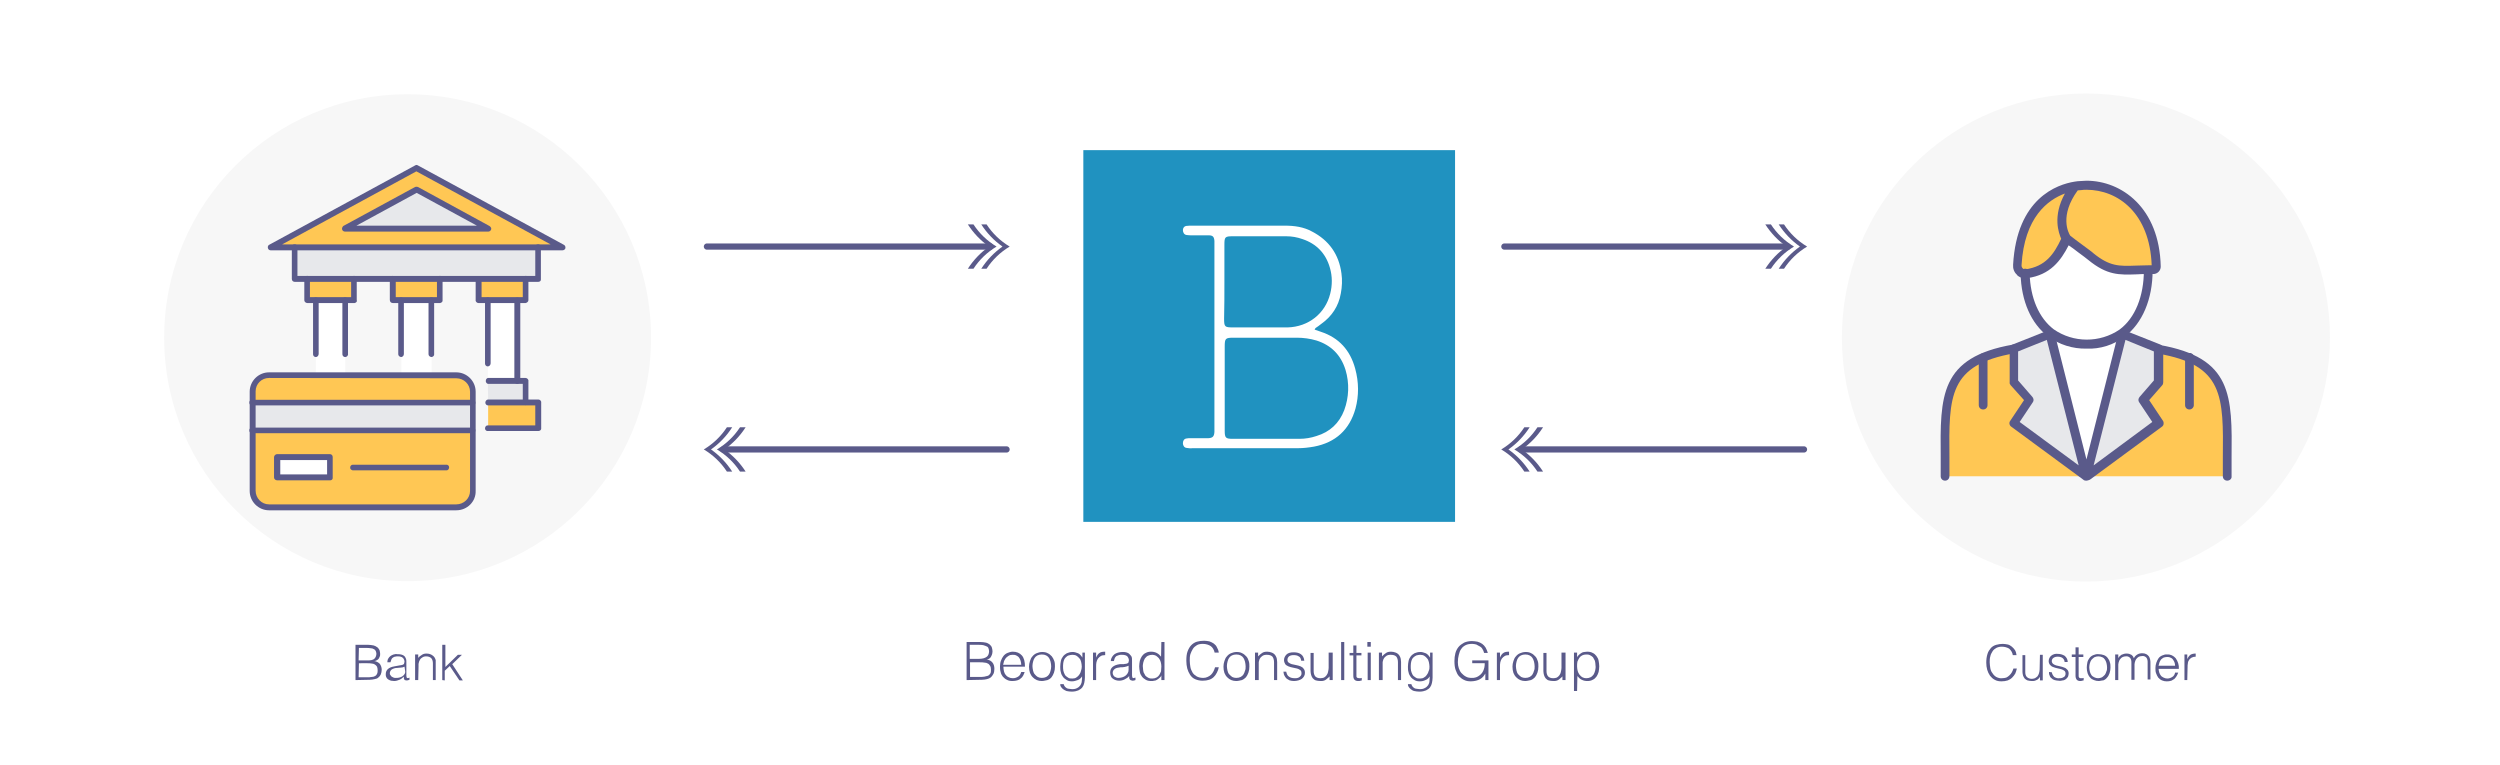 <?xml version="1.0" encoding="utf-8"?>
<!-- Generator: Adobe Illustrator 23.0.4, SVG Export Plug-In . SVG Version: 6.00 Build 0)  -->
<svg version="1.1" id="レイヤー_1" xmlns="http://www.w3.org/2000/svg" xmlns:xlink="http://www.w3.org/1999/xlink" x="0px"
	 y="0px" viewBox="0 0 801 245" style="enable-background:new 0 0 801 245;" xml:space="preserve">
<style type="text/css">
	.st0{fill:#FFFFFF;}
	.st1{fill:#F7F7F7;}
	.st2{fill:#FFC754;}
	.st3{fill:#E7E8EB;}
	.st4{fill:#5A5A8A;}
	.st5{fill:#2092C0;}
	.st6{fill:none;stroke:#5A5A8A;stroke-width:2;stroke-linecap:round;stroke-miterlimit:10;}
</style>
<title>アセット 23</title>
<g>
	<g id="レイヤー_6">
		<rect y="0" class="st0" width="801" height="245"/>
		<circle class="st1" cx="130.6" cy="108.2" r="78"/>
		<rect x="88.8" y="146.5" class="st0" width="16.9" height="6.5"/>
		<polygon class="st0" points="165.7,96.1 165.7,122.1 156.4,122.1 156.3,122.1 156.3,116.4 156.3,96.1 		"/>
		<polygon class="st0" points="138.3,119.6 138.3,120.2 128.6,120.2 128.6,119.5 128.6,113.4 128.6,96.1 138.3,96.1 138.3,113.4 		
			"/>
		<polygon class="st0" points="101.2,113.4 101.2,96.1 110.6,96.1 110.6,113.4 110.6,120.2 101.2,120.2 101.2,119.6 		"/>
		<path class="st2" d="M110.6,120.2h35.6c2.9,0,5.3,2.4,5.3,5.3l0,0v3.5H80.9v-3.5c0-2.9,2.4-5.3,5.3-5.3l0,0H110.6L110.6,120.2z"/>
		<path class="st2" d="M180.2,79.3H86.7l46.7-25.4L180.2,79.3z M110.5,73.3h46l-23-12.5L110.5,73.3z"/>
		<polygon class="st3" points="172.5,79.3 172.5,89.3 168.4,89.3 153.3,89.3 141,89.3 125.9,89.3 113.6,89.3 98.5,89.3 94.4,89.3 
			94.4,79.3 		"/>
		<polygon class="st2" points="172.5,128.8 172.5,137.2 156.4,137.2 156.4,128.8 156.4,128.8 168.4,128.8 		"/>
		<polygon class="st3" points="168.4,122.1 168.4,128.8 156.4,128.8 156.4,128.8 156.3,122.1 156.4,122.1 165.7,122.1 		"/>
		<polygon class="st2" points="165.7,96.1 156.3,96.1 153.3,96.1 153.3,89.3 168.4,89.3 168.4,96.1 		"/>
		<polygon class="st3" points="156.5,73.2 110.5,73.2 133.5,60.7 		"/>
		<path class="st2" d="M151.5,137.8v19.4c0,2.9-2.4,5.3-5.3,5.3l0,0h-60c-2.9,0-5.3-2.4-5.3-5.3l0,0v-19.4H151.5z M105.8,153v-6.5
			h-17v6.5H105.8z"/>
		<rect x="80.9" y="129" class="st3" width="70.6" height="8.8"/>
		<polygon class="st2" points="138.3,96.1 128.6,96.1 125.9,96.1 125.9,89.3 141,89.3 141,96.1 		"/>
		<polygon class="st2" points="110.6,96.1 101.2,96.1 98.5,96.1 98.5,89.3 113.6,89.3 113.6,96.1 		"/>
		<path class="st4" d="M180.2,80.2H86.7c-0.5,0-0.9-0.4-0.9-1c0-0.3,0.2-0.7,0.5-0.8L133,53c0.3-0.2,0.6-0.2,0.9,0l46.7,25.4
			c0.5,0.2,0.7,0.8,0.5,1.3C180.9,80,180.6,80.2,180.2,80.2z M90.4,78.3h86l-43-23.4L90.4,78.3z"/>
		<path class="st4" d="M156.5,74.2h-46c-0.4,0-0.8-0.3-0.9-0.7c-0.1-0.4,0.1-0.8,0.4-1.1l23-12.5c0.3-0.1,0.6-0.1,0.9,0l22.9,12.5
			c0.3,0.2,0.6,0.5,0.6,0.9C157.4,73.7,157,74.2,156.5,74.2z M114.2,72.3h38.6l-19.3-10.5L114.2,72.3z"/>
		<path class="st4" d="M172.5,90.3H94.4c-0.5,0-0.9-0.4-0.9-0.9l0,0V79.3c-0.1-0.5,0.3-1,0.8-1c0.5-0.1,1,0.3,1,0.8
			c0,0.1,0,0.1,0,0.2v9.1h76.2v-9.1c-0.1-0.5,0.3-1,0.8-1c0.5-0.1,1,0.3,1,0.8c0,0.1,0,0.1,0,0.2v10.1
			C173.4,89.9,173,90.3,172.5,90.3L172.5,90.3z"/>
		<path class="st4" d="M146.2,163.5h-60c-3.4,0-6.2-2.8-6.2-6.2v-31.8c0-3.4,2.8-6.2,6.2-6.2h60c3.4,0,6.2,2.8,6.2,6.2v31.8
			C152.5,160.7,149.7,163.5,146.2,163.5z M86.2,121.1c-2.4,0-4.3,1.9-4.3,4.3v31.8c0,2.4,1.9,4.4,4.3,4.4l0,0h60
			c2.4,0,4.4-1.9,4.4-4.3l0,0v-31.8c0-2.4-2-4.3-4.4-4.3L86.2,121.1L86.2,121.1z"/>
		<path class="st4" d="M151.5,129.9H80.9c-0.5,0.1-1-0.3-1-0.8c-0.1-0.5,0.3-1,0.8-1c0.1,0,0.1,0,0.2,0h70.6c0.5,0.1,0.9,0.5,0.8,1
			C152.3,129.5,152,129.9,151.5,129.9L151.5,129.9z"/>
		<path class="st4" d="M151.5,138.8H80.9c-0.5,0.1-1-0.3-1-0.8c-0.1-0.5,0.3-1,0.8-1c0.1,0,0.1,0,0.2,0h70.6c0.5,0.1,0.9,0.5,0.8,1
			C152.3,138.4,152,138.7,151.5,138.8L151.5,138.8z"/>
		<path class="st4" d="M105.8,153.9h-17c-0.5,0-1-0.4-1-0.9v-6.5c0-0.5,0.4-0.9,0.9-1c0,0,0,0,0.1,0h16.9c0.5,0,0.9,0.4,0.9,0.9l0,0
			v6.5C106.7,153.5,106.3,153.9,105.8,153.9z M89.8,152h15v-4.6h-15V152z"/>
		<path class="st4" d="M142.8,150.7H113c-0.5-0.1-0.9-0.5-0.8-1c0-0.4,0.4-0.8,0.8-0.8h29.9c0.5-0.1,1,0.3,1,0.8s-0.3,1-0.8,1
			C143,150.7,142.9,150.7,142.8,150.7L142.8,150.7z"/>
		<path class="st4" d="M165.7,123c-0.5,0-1-0.5-0.9-1V96c0.2-0.5,0.7-0.8,1.3-0.6c0.3,0.1,0.5,0.3,0.6,0.6v26
			C166.7,122.5,166.3,123,165.7,123z"/>
		<path class="st4" d="M156.3,117.4c-0.5,0-0.9-0.4-0.9-0.9c0,0,0,0,0-0.1V96.1c0.1-0.5,0.5-0.9,1-0.8c0.4,0,0.8,0.4,0.8,0.8v20.3
			C157.2,116.9,156.8,117.4,156.3,117.4L156.3,117.4z"/>
		<path class="st4" d="M168.4,97.1h-15.1c-0.5,0-1-0.5-0.9-1v-6.7c0.2-0.5,0.7-0.8,1.3-0.6c0.3,0.1,0.5,0.3,0.6,0.6v5.8h13.2v-5.8
			c-0.1-0.5,0.3-1,0.8-1c0.5-0.1,1,0.3,1,0.8c0,0.1,0,0.1,0,0.2v6.8C169.3,96.6,168.9,97,168.4,97.1z"/>
		<path class="st4" d="M168.4,129.8c-0.5,0-0.9-0.4-0.9-0.9V123h-11.2c-0.5-0.2-0.8-0.7-0.6-1.3c0.1-0.3,0.3-0.5,0.6-0.6h12.1
			c0.5,0,1,0.5,0.9,1v6.8C169.3,129.4,168.9,129.8,168.4,129.8z"/>
		<path class="st4" d="M172.5,138.1h-16.1c-0.5,0.1-1-0.3-1-0.8s0.3-1,0.8-1c0.1,0,0.1,0,0.2,0h15.1v-6.4h-15.1
			c-0.5,0-0.9-0.4-0.9-0.9s0.4-1,0.9-1h16.1c0.5,0,1,0.5,0.9,1v8.4C173.4,137.7,173,138.1,172.5,138.1z"/>
		<path class="st4" d="M101.2,114.4c-0.5,0-0.9-0.4-0.9-0.9V96.1c0.1-0.5,0.5-0.9,1-0.8c0.4,0,0.8,0.4,0.8,0.8v17.3
			C102.1,113.9,101.7,114.4,101.2,114.4z"/>
		<path class="st4" d="M110.6,114.4c-0.5,0-0.9-0.4-0.9-0.9V96.1c0.1-0.5,0.5-0.9,1-0.8c0.4,0,0.8,0.4,0.8,0.8v17.3
			C111.6,113.9,111.1,114.4,110.6,114.4z"/>
		<path class="st4" d="M113.6,97.1H98.5c-0.5,0-1-0.4-1-0.9v-0.1v-6.7c-0.1-0.5,0.3-1,0.8-1c0.5-0.1,1,0.3,1,0.8c0,0.1,0,0.1,0,0.2
			v5.8h13.2v-5.8c-0.1-0.5,0.3-1,0.8-1c0.5-0.1,1,0.3,1,0.8c0,0.1,0,0.1,0,0.2v6.8C114.5,96.6,114.1,97,113.6,97.1z"/>
		<path class="st4" d="M138.3,114.4c-0.5,0-1-0.4-1-0.9V96.1c0.1-0.5,0.5-0.9,1-0.8c0.4,0,0.8,0.4,0.8,0.8v17.3
			C139.2,113.9,138.8,114.3,138.3,114.4z"/>
		<path class="st4" d="M128.6,114.4c-0.5,0-1-0.4-1-0.9V96.1c0.1-0.5,0.5-0.9,1-0.8c0.4,0,0.8,0.4,0.8,0.8v17.3
			C129.4,113.9,129.1,114.3,128.6,114.4z"/>
		<path class="st4" d="M141,97.1h-15.1c-0.6,0-1-0.4-1-1v-6.7c0-0.5,0.4-1,0.9-1s1,0.4,1,1v5.8H140v-5.8c-0.1-0.5,0.3-1,0.8-1
			c0.5-0.1,1,0.3,1,0.8c0,0.1,0,0.1,0,0.2v6.8C141.9,96.6,141.5,97,141,97.1z"/>
		<path class="st4" d="M113.9,217.9v-11.3h4.1c0.6,0,1.1,0.1,1.7,0.2c0.4,0.1,0.8,0.3,1.2,0.6c0.3,0.2,0.5,0.6,0.7,0.9
			c0.1,0.4,0.2,0.8,0.2,1.2c0,0.3,0,0.7-0.2,1c-0.1,0.3-0.2,0.5-0.4,0.7c-0.2,0.2-0.4,0.3-0.6,0.4c-0.2,0.1-0.4,0.2-0.7,0.2l0,0
			c0.7,0.1,1.3,0.4,1.8,0.9c0.4,0.6,0.6,1.2,0.6,1.9c0,0.5-0.1,1-0.3,1.5c-0.2,0.4-0.4,0.7-0.8,1c-0.3,0.3-0.7,0.4-1.2,0.5
			s-1,0.2-1.5,0.2L113.9,217.9z M114.9,211.6h2.7c0.5,0,0.9,0,1.4-0.1c0.3-0.1,0.7-0.2,0.9-0.4c0.2-0.2,0.4-0.4,0.5-0.7
			s0.2-0.6,0.2-0.9c0-0.3-0.1-0.6-0.2-0.9c-0.1-0.2-0.3-0.5-0.6-0.6c-0.3-0.2-0.6-0.3-1-0.3c-0.5-0.1-1-0.1-1.5-0.1H115L114.9,211.6
			z M114.9,217h2.7c0.5,0,1,0,1.5-0.1c0.4,0,0.7-0.1,1.1-0.3c0.3-0.2,0.5-0.4,0.6-0.7c0.2-0.4,0.2-0.8,0.2-1.2s-0.1-0.8-0.2-1.1
			c-0.2-0.3-0.4-0.5-0.7-0.7c-0.3-0.2-0.7-0.3-1-0.3c-0.5-0.1-0.9-0.1-1.4-0.1H115L114.9,217z"/>
		<path class="st4" d="M128,213.2l0.6-0.1c0.2,0,0.4-0.1,0.6-0.2c0.2-0.1,0.3-0.2,0.3-0.4s0.1-0.3,0.1-0.5c0-0.4-0.2-0.9-0.5-1.2
			c-0.4-0.4-1-0.5-1.6-0.5c-0.3,0-0.6,0-0.9,0.1c-0.3,0-0.5,0.2-0.7,0.3s-0.4,0.3-0.5,0.6s-0.2,0.6-0.3,0.9h-1
			c0-0.4,0.1-0.9,0.3-1.2c0.2-0.3,0.4-0.6,0.7-0.8c0.3-0.2,0.6-0.4,1-0.5s0.8-0.2,1.2-0.1c0.4,0,0.8,0,1.2,0.1
			c0.3,0.1,0.7,0.2,0.9,0.4c0.3,0.2,0.5,0.5,0.6,0.8c0.2,0.4,0.2,0.8,0.2,1.2v4.4c0,0.4,0.1,0.6,0.2,0.7s0.4,0.1,0.8-0.1v0.7
			l-0.3,0.1c-0.1,0-0.3,0.1-0.4,0.1c-0.1,0-0.3,0-0.4,0c-0.1,0-0.3-0.1-0.4-0.1c-0.1-0.1-0.2-0.2-0.2-0.3c-0.1-0.1-0.1-0.2-0.1-0.4
			c0-0.1,0-0.3,0-0.4c-0.4,0.4-0.9,0.8-1.4,1s-1.1,0.4-1.7,0.4c-0.3,0-0.7-0.1-1-0.1c-0.3-0.1-0.6-0.2-0.9-0.4s-0.5-0.4-0.6-0.7
			c-0.2-0.3-0.2-0.7-0.2-1c0-1.4,1-2.2,2.8-2.5L128,213.2z M129.6,213.6c-0.4,0.2-0.8,0.3-1.2,0.3l-1.2,0.1c-0.6,0-1.2,0.2-1.7,0.5
			c-0.4,0.3-0.6,0.8-0.6,1.2c0,0.2,0,0.4,0.2,0.6c0.1,0.2,0.2,0.3,0.4,0.5c0.2,0.1,0.4,0.2,0.6,0.3s0.4,0.1,0.7,0.1
			c0.4,0,0.7,0,1.1-0.1c0.4-0.1,0.7-0.2,1-0.4s0.5-0.4,0.7-0.7s0.3-0.7,0.2-1.1L129.6,213.6z"/>
		<path class="st4" d="M134,217.9h-1v-8.2h1v1.1c0.3-0.4,0.7-0.7,1.2-1c0.4-0.3,0.9-0.4,1.5-0.4c0.5,0,1,0.1,1.4,0.3
			s0.8,0.5,1.1,0.9c0.2,0.3,0.3,0.6,0.4,0.9c0,0.3,0,0.6,0,1v5.4h-0.9v-5.3c0-0.6-0.1-1.2-0.5-1.7c-0.4-0.4-1-0.6-1.6-0.6
			c-0.3,0-0.5,0-0.8,0.1c-0.2,0.1-0.5,0.2-0.7,0.4c-0.2,0.1-0.4,0.3-0.5,0.5s-0.2,0.4-0.3,0.6c-0.1,0.2-0.1,0.5-0.2,0.8
			c0,0.2,0,0.5,0,0.8L134,217.9z"/>
		<path class="st4" d="M141.7,217.9v-11.3h1v7.1l4-3.9h1.3l-3.1,3l3.4,5.2h-1.1l-3.1-4.6l-1.6,1.5v3.1L141.7,217.9z"/>
		<path id="複合パス" class="st5" d="M392.3,90.4c0-4,0-8,0-12c0-2.5,0.2-2.7,2.7-2.7c5.7,0,11.4,0,17.1,0
			c1.8,0,3.5,0.3,5.2,0.9c4.5,1.5,7.5,4.6,8.8,9.2c0.8,2.7,0.8,5.6,0.1,8.3c-1.6,6.4-7,10.6-13.6,10.8c-1.6,0-3.3,0-4.9,0
			c-4.2,0-8.4,0-12.7,0c-2.6,0-2.8-0.2-2.8-2.8C392.3,98.2,392.3,94.3,392.3,90.4z M421.8,109.1c-2-0.6-4.2-0.9-6.3-0.9
			c-6.7,0-13.5,0-20.2,0c-2.7,0-2.9,0.2-2.9,2.9c0,4.4,0,8.7,0,13.1c0,4.6,0,9.2,0,13.8c0,2.3,0.3,2.6,2.6,2.6c7.1,0,14.2,0,21.3,0
			c1.9,0,3.7-0.3,5.5-0.9c4.3-1.3,7.3-4.1,8.9-8.3c1.5-4.1,1.7-8.6,0.4-12.9C429.6,113.7,426.5,110.6,421.8,109.1z M466.2,48.1
			v119.1H347.1V48.1H466.2z M434.2,118.1c-1.6-5.9-5.2-9.9-11-11.8c-0.6-0.2-1.2-0.4-2-0.7c0.2-0.3,0.2-0.4,0.3-0.5
			c0.6-0.4,1.2-0.8,1.8-1.3c3.4-2.4,5.6-5.7,6.3-9.8c0.4-2.1,0.5-4.3,0.2-6.4c-0.8-6.1-4-10.6-9.4-13.4c-2.7-1.5-5.7-1.9-8.8-1.9
			c-9.9,0-19.7,0-29.6,0c-0.7,0-1.3,0-2,0.1c-0.6,0.1-1,0.7-1,1.3c0,0.8,0.4,1.5,1.2,1.6c0.6,0.1,1.2,0.1,1.8,0.1c1.8,0,3.6,0,5.3,0
			c1.3,0,1.7,0.5,1.8,1.8c0,0.6,0,1.2,0,1.8v57.8c0,0.5,0,1,0,1.6c-0.1,1.4-0.5,1.9-1.9,2c-0.5,0-1,0-1.6,0c-1.4,0-2.8,0-4.2,0
			c-0.4,0-0.9,0-1.3,0.1c-0.7,0.1-1.1,0.7-1.1,1.5c0,0.7,0.4,1.4,1.1,1.5s1.3,0.2,2,0.1c11.3,0,22.5,0,33.8,0c1.7,0,3.4-0.2,5.1-0.5
			c6.9-1.3,11.4-5.4,13.3-12.2C435.4,126.8,435.4,122.5,434.2,118.1z"/>
		
			<ellipse transform="matrix(0.707 -0.707 0.707 0.707 119.345 504.279)" class="st1" cx="668.4" cy="108.1" rx="78.2" ry="78.2"/>
		<path class="st0" d="M679.9,106.8l0.2,0.2l-11.5,45.6l-0.1-0.2l-0.1,0.2L656.8,107l0.2-0.3C663.9,111.5,673,111.5,679.9,106.8
			L679.9,106.8z"/>
		<path class="st0" d="M688.3,86.4v0.2c0,8.5-2.8,16-8.4,20.2c-6.9,4.8-16,4.7-22.8-0.1c-5.3-4-8-11-8.3-19c0.2,0,0.3,0,0.5,0
			c7.6-1,10.5-6.2,12.9-11.3c1.2,1.1,6.5,4.8,7.7,5.8C676.6,87.8,680.2,86.5,688.3,86.4z"/>
		<path class="st2" d="M691.7,111.9c24.4,4.2,22,17.2,22,40.7h-45.2l23.1-17l-5-7.5l5-5.7L691.7,111.9L691.7,111.9z"/>
		<polygon class="st3" points="691.6,111.9 691.6,122.4 686.7,128.1 691.6,135.6 668.5,152.6 680,107 691.6,111.6 		"/>
		<path class="st2" d="M690.8,85.6c0,0.2-0.1,0.5-0.3,0.6c-0.2,0.2-0.4,0.2-0.6,0.2c-0.6,0-1.1,0-1.6,0c-8.1,0-11.7,1.3-18.4-4.2
			c-1.2-1-6.5-4.8-7.7-5.8c0,0-4.8-6.8,2.6-16.7c0.6-0.1,1.3-0.2,1.9-0.2s1.1-0.1,1.7-0.1C678.5,59.4,690.4,67,690.8,85.6z"/>
		<polygon class="st3" points="656.8,107 668.3,152.6 645.2,135.6 650.2,128.1 645.2,122.4 645.2,111.9 645.2,111.6 		"/>
		<path class="st2" d="M668.3,152.6h-45.1c0-23.5-2.4-36.5,22-40.7l0,0v10.6l5,5.7l-5,7.5L668.3,152.6z"/>
		<path class="st2" d="M664.8,59.7c-7.5,10-2.6,16.7-2.6,16.7c-2.4,5.1-5.3,10.3-12.9,11.3c-0.2,0-0.3,0-0.5,0l0,0
			c-0.4,0-0.9-0.2-1.2-0.4c-0.1-0.1-0.2-0.2-0.3-0.3c-0.6-0.5-0.9-1.3-0.8-2.1C647.2,68.3,655.9,61.2,664.8,59.7z"/>
		<path class="st4" d="M713.6,154c-0.8,0-1.4-0.6-1.4-1.4c0-2,0-4,0-5.8c0.2-19.9,0.3-29.9-20.8-33.5c-0.8-0.1-1.3-0.9-1.2-1.6
			c0.1-0.8,0.9-1.3,1.6-1.2c23.5,4.1,23.4,16.2,23.2,36.3c0,1.9,0,3.8,0,5.8C715.1,153.4,714.4,154,713.6,154L713.6,154z"/>
		<path class="st4" d="M623.2,154c-0.8,0-1.4-0.6-1.4-1.4c0-2,0-3.9,0-5.8c-0.2-20.1-0.3-32.3,23.2-36.4c0.8-0.1,1.5,0.4,1.6,1.2
			c0.1,0.8-0.4,1.5-1.2,1.6c-21.1,3.7-21,13.6-20.8,33.5c0,1.9,0,3.8,0,5.8C624.6,153.4,624,154,623.2,154L623.2,154z"/>
		<path class="st4" d="M668.5,111.7c-4.4,0.1-8.8-1.3-12.3-3.9c-5.4-4.1-8.6-11.3-8.8-20.1c-0.1-0.8,0.5-1.5,1.3-1.6
			s1.5,0.5,1.6,1.3c0,0.1,0,0.2,0,0.2c0.2,7.9,3,14.3,7.7,17.9c6.3,4.4,14.8,4.4,21.1,0.1c5-3.7,7.8-10.7,7.8-19
			c0.1-0.8,0.8-1.4,1.5-1.3s1.2,0.6,1.3,1.3c0,9.3-3.3,17-9,21.3C677.2,110.5,672.9,111.9,668.5,111.7z"/>
		<path class="st4" d="M648.7,89.3c-0.8,0-1.4-0.6-1.4-1.4l0,0v-0.2c-0.1-0.8,0.5-1.5,1.3-1.5c0.8-0.1,1.5,0.5,1.5,1.3
			c0,0.1,0,0.2,0,0.2v0.2C650.2,88.7,649.5,89.3,648.7,89.3z"/>
		<path class="st4" d="M668.5,154h-0.2c-0.3,0-0.6-0.1-0.8-0.3l0,0l0,0l0,0l-23.1-17c-0.6-0.4-0.8-1.3-0.3-1.9l4.4-6.6l-4.3-4.8
			c-0.2-0.3-0.4-0.6-0.3-0.9v-10.8c0-0.6,0.3-1.1,0.9-1.3l11.6-4.6c0.7-0.3,1.5,0.1,1.8,0.8c0,0.1,0.1,0.1,0.1,0.2l10.2,40.4
			l10.2-40.4c0.2-0.8,0.9-1.2,1.7-1.1c0.1,0,0.1,0,0.2,0.1l11.6,4.6c0.5,0.2,0.9,0.7,0.9,1.3v10.8c0,0.3-0.1,0.7-0.3,0.9l-4.2,4.8
			l4.4,6.6c0.4,0.6,0.3,1.5-0.3,1.9l-23.1,17C669.1,153.9,668.8,154,668.5,154z M647.1,135.2l18.9,13.9l-10.2-40.2l-9.2,3.7v9.3
			l4.6,5.3c0.4,0.5,0.5,1.2,0.1,1.7L647.1,135.2z M681,108.9l-10.2,40.2l18.8-13.9l-4.2-6.3c-0.4-0.5-0.3-1.2,0.1-1.7l4.6-5.3v-9.3
			L681,108.9z"/>
		<path class="st4" d="M701.5,131.2c-0.8,0-1.4-0.6-1.4-1.4v-15.2c-0.1-0.8,0.5-1.5,1.3-1.5c0.8-0.1,1.5,0.5,1.5,1.3
			c0,0.1,0,0.2,0,0.2v15.2C702.9,130.6,702.2,131.2,701.5,131.2L701.5,131.2z"/>
		<path class="st4" d="M635.4,131.2c-0.8,0-1.4-0.6-1.4-1.4l0,0v-15.2c0-0.8,0.6-1.4,1.4-1.4c0.8,0,1.4,0.6,1.4,1.4l0,0v15.2
			C636.8,130.6,636.2,131.2,635.4,131.2L635.4,131.2z"/>
		<path class="st4" d="M648.8,89.2L648.8,89.2c-0.8,0-1.5-0.3-2.1-0.7c-0.2-0.1-0.4-0.3-0.5-0.5c-0.9-0.8-1.3-2-1.2-3.2
			c1.2-21.3,14.1-25.7,19.7-26.6c0.6-0.1,1.3-0.2,2-0.2s1.2-0.1,1.8-0.1c11.2,0,23.4,8.6,23.8,27.5c0,0.6-0.2,1.2-0.7,1.7
			c-0.4,0.4-1,0.7-1.6,0.7h-1.6c-1.4,0-2.6,0-3.8,0.1c-5.7,0.2-9.5,0.3-15.5-4.6c-0.5-0.4-1.9-1.5-3.3-2.5c-1-0.8-2.1-1.6-3-2.2
			c-2.5,4.9-5.9,9.5-13.2,10.5C649.2,89.2,649,89.2,648.8,89.2z M661.6,62c-5.4,2-13,7.5-13.9,23c0,0.4,0.1,0.7,0.4,1l0.1,0.1
			c0.2,0.1,0.3,0.2,0.5,0.2h0.1h0.1c6.5-0.9,9.2-4.9,11.5-9.8C659.6,74.6,657.6,69.3,661.6,62z M663.3,75.5c0.7,0.6,2.5,1.9,4.1,3.1
			s2.9,2.1,3.4,2.6c5.2,4.2,8.2,4.1,13.6,3.9c1.2,0,2.5-0.1,3.9-0.1h1.1c-0.6-16.7-10.8-24.2-20.9-24.2c-0.5,0-1.1,0-1.6,0.1
			l-1.2,0.1C659.8,69.1,662.7,74.6,663.3,75.5L663.3,75.5z"/>
		<path class="st4" d="M644.9,209.9c-0.1-0.8-0.6-1.6-1.2-2.1c-0.7-0.4-1.5-0.6-2.3-0.6c-0.6,0-1.2,0.1-1.8,0.4
			c-0.5,0.3-0.9,0.6-1.2,1.1s-0.6,1-0.7,1.6c-0.2,0.6-0.2,1.3-0.2,1.9c0,0.6,0.1,1.2,0.2,1.9c0.1,0.6,0.3,1.1,0.7,1.6
			c0.3,0.5,0.7,0.9,1.2,1.2c0.6,0.3,1.3,0.5,1.9,0.4c0.5,0,0.9-0.1,1.3-0.2c0.4-0.2,0.7-0.4,1-0.7s0.6-0.6,0.8-1s0.4-0.8,0.5-1.2
			h1.1c-0.1,0.5-0.3,1.1-0.5,1.6c-0.3,0.5-0.6,0.9-1,1.3c-0.4,0.4-0.9,0.7-1.4,0.9c-0.6,0.2-1.3,0.3-2,0.3c-0.8,0-1.5-0.1-2.2-0.5
			c-0.6-0.3-1.1-0.8-1.5-1.3c-0.4-0.6-0.7-1.2-0.9-1.9s-0.3-1.5-0.3-2.3c0-0.9,0.1-1.9,0.4-2.8c0.2-0.7,0.6-1.3,1.1-1.9
			c0.5-0.5,1-0.8,1.7-1s1.4-0.3,2.1-0.3c0.5,0,1.1,0.1,1.6,0.2c0.5,0.1,0.9,0.4,1.3,0.7c0.4,0.3,0.7,0.7,1,1.1
			c0.3,0.5,0.4,1,0.5,1.6H644.9z"/>
		<path class="st4" d="M653.6,209.8h0.9v8.2h-0.9v-1.1c-0.1,0.1-0.3,0.3-0.4,0.5c-0.2,0.2-0.3,0.3-0.5,0.4c-0.2,0.1-0.5,0.2-0.7,0.3
			c-0.3,0.1-0.6,0.1-1,0.1c-0.5,0-0.9-0.1-1.4-0.2c-0.3-0.1-0.7-0.4-0.9-0.6c-0.2-0.3-0.4-0.6-0.5-0.9c-0.1-0.4-0.2-0.8-0.2-1.2
			v-5.4h0.9v5.4c0,0.6,0.1,1.2,0.5,1.6c0.4,0.4,1,0.6,1.6,0.6c0.3,0,0.7-0.1,1-0.2c0.3-0.2,0.6-0.4,0.8-0.6c0.2-0.3,0.4-0.6,0.5-1
			s0.2-0.8,0.2-1.2L653.6,209.8z"/>
		<path class="st4" d="M657.4,215.4c0.1,0.6,0.4,1.1,0.8,1.5c0.5,0.3,1.1,0.5,1.6,0.4c0.3,0,0.6,0,0.9-0.1c0.2-0.1,0.4-0.2,0.6-0.3
			c0.2-0.1,0.3-0.3,0.4-0.5c0.1-0.2,0.1-0.4,0.1-0.6c0-0.3-0.1-0.7-0.4-0.9c-0.3-0.2-0.6-0.4-1-0.5s-0.8-0.2-1.3-0.3
			c-0.4-0.1-0.9-0.2-1.3-0.4c-0.4-0.1-0.7-0.4-1-0.7c-0.3-0.4-0.4-0.8-0.4-1.2c0-0.6,0.3-1.3,0.8-1.7c0.6-0.5,1.4-0.7,2.1-0.6
			c0.8,0,1.5,0.2,2.2,0.6c0.6,0.5,1,1.2,1,2h-1c0-0.5-0.3-1-0.7-1.3s-1-0.4-1.5-0.4s-1,0.1-1.4,0.4c-0.3,0.2-0.5,0.6-0.5,1
			c0,0.3,0.1,0.6,0.4,0.9c0.3,0.2,0.6,0.4,1,0.5s0.8,0.2,1.3,0.3c0.4,0.1,0.9,0.2,1.3,0.4c0.4,0.1,0.7,0.4,1,0.7s0.4,0.8,0.4,1.2
			c0,0.3-0.1,0.7-0.2,1c-0.2,0.3-0.4,0.6-0.7,0.8s-0.6,0.4-1,0.4c-0.4,0.1-0.9,0.2-1.3,0.1c-0.4,0-0.9-0.1-1.3-0.2
			c-0.4-0.1-0.7-0.3-1-0.6c-0.3-0.2-0.5-0.5-0.6-0.9c-0.2-0.3-0.2-0.7-0.2-1.1L657.4,215.4z"/>
		<path class="st4" d="M667.6,218l-0.5,0.1c-0.2,0.1-0.4,0.1-0.6,0.1c-0.4,0-0.8-0.1-1.1-0.4c-0.3-0.4-0.4-0.8-0.4-1.3v-6h-1.2v-0.8
			h1.2v-2.3h1v2.3h1.5v0.8H666v5.6c0,0.2,0,0.4,0,0.5s0,0.2,0.1,0.4c0.1,0.1,0.1,0.2,0.2,0.2c0.2,0.1,0.3,0.1,0.5,0.1
			c0.1,0,0.3,0,0.4,0l0.4-0.1L667.6,218z"/>
		<path class="st4" d="M672.4,218.2c-0.5,0-1-0.1-1.5-0.3s-0.9-0.4-1.2-0.8c-0.4-0.4-0.6-0.8-0.8-1.3c-0.2-0.6-0.3-1.2-0.3-1.9
			c0-0.6,0.1-1.1,0.2-1.7c0.1-0.5,0.4-1,0.7-1.4s0.7-0.7,1.2-0.9s1.1-0.4,1.7-0.3c0.6,0,1.1,0.1,1.7,0.3c0.5,0.2,0.9,0.5,1.2,0.9
			s0.6,0.9,0.7,1.4c0.2,0.5,0.2,1.1,0.2,1.7c0,0.6-0.1,1.2-0.3,1.8c-0.2,0.5-0.4,1-0.8,1.4c-0.3,0.4-0.7,0.7-1.2,0.9
			C673.4,218,672.9,218.2,672.4,218.2z M675.1,213.8c0-0.5-0.1-0.9-0.2-1.4c-0.1-0.4-0.3-0.8-0.5-1.1s-0.5-0.6-0.8-0.7
			c-0.4-0.2-0.8-0.3-1.3-0.3c-0.4,0-0.9,0.1-1.3,0.3c-0.3,0.2-0.6,0.5-0.9,0.8c-0.2,0.3-0.4,0.7-0.5,1.1c-0.1,0.4-0.2,0.8-0.2,1.3
			s0.1,0.9,0.2,1.4c0.1,0.4,0.3,0.8,0.5,1.1s0.5,0.5,0.9,0.7s0.8,0.3,1.2,0.3s0.9-0.1,1.3-0.3c0.3-0.2,0.6-0.5,0.9-0.8
			c0.2-0.3,0.4-0.7,0.5-1.1C675.1,214.7,675.1,214.3,675.1,213.8z"/>
		<path class="st4" d="M678.7,217.9h-1v-8.2h1v1.2l0,0c0.2-0.5,0.6-0.8,1-1.1c0.5-0.2,1-0.4,1.5-0.4c0.3,0,0.7,0,1,0.1
			c0.2,0.1,0.5,0.2,0.7,0.3s0.3,0.3,0.5,0.5c0.1,0.2,0.2,0.4,0.3,0.6c0.2-0.5,0.6-0.9,1.1-1.2s1-0.4,1.6-0.4c0.5,0,0.9,0.1,1.3,0.3
			c0.3,0.2,0.6,0.4,0.8,0.7s0.3,0.6,0.4,1c0.1,0.4,0.1,0.8,0.1,1.2v5.2h-0.9v-5.6c0-0.5-0.1-1-0.4-1.4c-0.4-0.4-0.9-0.6-1.4-0.5
			c-0.3,0-0.7,0.1-1,0.2c-0.3,0.2-0.6,0.4-0.8,0.7c-0.1,0.1-0.2,0.3-0.3,0.5s-0.1,0.4-0.2,0.6c0,0.2-0.1,0.4-0.1,0.6
			c0,0.2,0,0.4,0,0.6v4.4h-1v-5.6c0-0.5-0.1-1-0.4-1.4c-0.4-0.4-0.9-0.6-1.4-0.5c-0.7,0-1.4,0.3-1.8,0.9c-0.1,0.1-0.2,0.3-0.3,0.5
			s-0.1,0.4-0.2,0.6c0,0.2-0.1,0.4-0.1,0.6c0,0.2,0,0.4,0,0.6L678.7,217.9z"/>
		<path class="st4" d="M691.6,214.1c0,0.4,0.1,0.8,0.2,1.3c0.1,0.4,0.3,0.7,0.5,1s0.5,0.5,0.9,0.7s0.8,0.3,1.2,0.3
			c0.6,0,1.1-0.2,1.6-0.5s0.8-0.8,0.9-1.4h1c-0.1,0.4-0.3,0.7-0.5,1.1c-0.2,0.3-0.4,0.6-0.7,0.9c-0.3,0.2-0.6,0.4-1,0.6
			c-1,0.3-2.1,0.3-3-0.1c-0.5-0.2-0.8-0.5-1.2-0.9c-0.3-0.4-0.5-0.9-0.7-1.4s-0.2-1.1-0.2-1.7c0-0.6,0.1-1.1,0.3-1.7
			c0.2-0.5,0.4-1,0.7-1.4s0.7-0.7,1.2-0.9s1-0.4,1.6-0.3c1-0.1,2,0.4,2.7,1.2c0.7,1,1.1,2.2,1,3.4h-6.5V214.1z M696.9,213.3
			c0-0.4-0.1-0.8-0.2-1.1c-0.1-0.3-0.3-0.6-0.5-0.9c-0.2-0.3-0.5-0.5-0.8-0.6c-0.4-0.2-0.7-0.2-1.1-0.2c-0.4,0-0.8,0.1-1.1,0.2
			c-0.3,0.2-0.6,0.4-0.8,0.6c-0.2,0.3-0.4,0.6-0.5,0.9c-0.1,0.4-0.2,0.7-0.3,1.1H696.9z"/>
		<path class="st4" d="M700.8,217.9h-0.9v-8.2h0.9v1.5l0,0c0.2-0.5,0.5-1,1-1.4c0.5-0.3,1.1-0.4,1.7-0.4v1c-0.5,0-0.9,0.1-1.3,0.3
			c-0.3,0.2-0.6,0.4-0.8,0.7s-0.4,0.7-0.4,1.1c-0.1,0.4-0.1,0.9-0.1,1.3L700.8,217.9z"/>
		<g id="矢印">
			<line class="st6" x1="226.5" y1="79" x2="317.3" y2="79"/>
			<path class="st4" d="M316.1,71.9c1.9,2.9,4.4,5.3,7.4,7.1c-3,1.8-5.5,4.2-7.4,7.1h-1.7c1.8-2.8,4.1-5.2,6.8-7.1
				c-2.7-1.9-5-4.3-6.8-7.1H316.1z"/>
			<path class="st4" d="M311.9,71.9c1.9,2.9,4.4,5.3,7.4,7.1c-3,1.8-5.5,4.2-7.4,7.1h-1.8c1.8-2.8,4.1-5.2,6.8-7.1
				c-2.7-1.9-5-4.3-6.8-7.1H311.9z"/>
			<line class="st6" x1="482" y1="79" x2="572.8" y2="79"/>
			<path class="st4" d="M571.6,71.9c1.9,2.9,4.4,5.3,7.4,7.1c-3,1.8-5.5,4.2-7.4,7.1h-1.7c1.8-2.8,4.1-5.2,6.8-7.1
				c-2.7-1.9-5-4.3-6.8-7.1H571.6z"/>
			<path class="st4" d="M567.4,71.9c1.9,2.9,4.4,5.3,7.4,7.1c-3,1.8-5.5,4.2-7.4,7.1h-1.8c1.8-2.8,4.1-5.2,6.8-7.1
				c-2.7-1.9-5-4.3-6.8-7.1H567.4z"/>
			<line class="st6" x1="578" y1="144" x2="487.2" y2="144"/>
			<path class="st4" d="M488.4,151.1c-1.9-2.9-4.4-5.3-7.4-7.1c3-1.8,5.5-4.2,7.4-7.1h1.7c-1.8,2.8-4.1,5.2-6.8,7.1
				c2.7,1.9,5,4.3,6.8,7.1H488.4z"/>
			<path class="st4" d="M492.6,151.1c-1.9-2.9-4.4-5.3-7.4-7.1c3-1.8,5.5-4.2,7.4-7.1h1.8c-1.8,2.8-4.1,5.2-6.8,7.1
				c2.7,1.9,5,4.3,6.8,7.1H492.6z"/>
			<line class="st6" x1="322.5" y1="144" x2="231.7" y2="144"/>
			<path class="st4" d="M232.9,151.1c-1.9-2.9-4.4-5.3-7.4-7.1c3-1.8,5.5-4.2,7.4-7.1h1.7c-1.8,2.8-4.1,5.2-6.8,7.1
				c2.7,1.9,5,4.3,6.8,7.1H232.9z"/>
			<path class="st4" d="M237.1,151.1c-1.9-2.9-4.4-5.3-7.4-7.1c3-1.8,5.5-4.2,7.4-7.1h1.8c-1.8,2.8-4.1,5.2-6.8,7.1
				c2.7,1.9,5,4.3,6.8,7.1H237.1z"/>
		</g>
	</g>
</g>
<g>
	<path class="st4" d="M309.7,217.9v-12.2h4.4c0.7,0,1.3,0.1,1.8,0.2c0.5,0.1,0.9,0.4,1.2,0.6c0.3,0.3,0.6,0.6,0.7,1s0.2,0.8,0.2,1.2
		s-0.1,0.8-0.2,1.1s-0.3,0.6-0.4,0.8s-0.4,0.4-0.6,0.5s-0.5,0.2-0.7,0.2l0,0c0.9,0.1,1.5,0.5,1.9,1s0.6,1.2,0.6,2
		c0,0.6-0.1,1.2-0.3,1.6s-0.5,0.8-0.8,1.1c-0.4,0.3-0.8,0.5-1.3,0.6s-1,0.2-1.6,0.2L309.7,217.9L309.7,217.9z M310.8,211.1h2.9
		c0.6,0,1.1-0.1,1.5-0.2c0.4-0.1,0.7-0.3,1-0.5c0.2-0.2,0.4-0.4,0.5-0.7s0.2-0.6,0.2-1s-0.1-0.7-0.2-1s-0.3-0.5-0.6-0.6
		s-0.6-0.3-1.1-0.4c-0.4-0.1-1-0.1-1.6-0.1h-2.7v4.5H310.8z M310.8,216.9h2.9c0.6,0,1.2,0,1.7-0.1s0.9-0.2,1.2-0.3
		c0.3-0.2,0.5-0.4,0.7-0.7s0.2-0.8,0.2-1.3s-0.1-0.9-0.3-1.2s-0.4-0.6-0.7-0.7c-0.3-0.2-0.7-0.3-1.1-0.3c-0.4-0.1-0.9-0.1-1.5-0.1
		h-3.1L310.8,216.9L310.8,216.9z"/>
	<path class="st4" d="M321.5,213.8c0,0.5,0.1,0.9,0.2,1.4c0.1,0.4,0.3,0.8,0.6,1.1c0.2,0.3,0.6,0.6,0.9,0.7c0.4,0.2,0.8,0.3,1.3,0.3
		c0.7,0,1.2-0.2,1.7-0.5s0.8-0.8,1-1.5h1.1c-0.1,0.4-0.3,0.8-0.5,1.2s-0.5,0.7-0.8,0.9c-0.3,0.3-0.7,0.5-1.1,0.6s-0.9,0.2-1.5,0.2
		c-0.7,0-1.3-0.1-1.8-0.4c-0.5-0.2-0.9-0.6-1.3-1c-0.3-0.4-0.6-0.9-0.7-1.5c-0.2-0.6-0.2-1.2-0.2-1.8s0.1-1.3,0.3-1.8
		c0.2-0.6,0.5-1.1,0.8-1.5s0.8-0.8,1.3-1s1.1-0.4,1.7-0.4c1.2,0,2.2,0.4,2.9,1.2s1,2,1,3.6h-6.9V213.8z M327.2,212.9
		c0-0.4-0.1-0.8-0.2-1.2s-0.3-0.7-0.5-1s-0.5-0.5-0.9-0.7s-0.8-0.2-1.2-0.2c-0.5,0-0.9,0.1-1.2,0.3s-0.6,0.4-0.9,0.7
		c-0.2,0.3-0.4,0.6-0.6,1c-0.1,0.4-0.2,0.8-0.3,1.2h5.8L327.2,212.9L327.2,212.9z"/>
	<path class="st4" d="M333.8,218.2c-0.6,0-1.1-0.1-1.6-0.3s-0.9-0.5-1.3-0.9s-0.7-0.9-0.9-1.4c-0.2-0.6-0.3-1.3-0.3-2
		c0-0.6,0.1-1.2,0.3-1.8c0.2-0.6,0.4-1.1,0.8-1.5c0.3-0.4,0.8-0.8,1.3-1s1.1-0.4,1.8-0.4c0.7,0,1.3,0.1,1.8,0.4
		c0.5,0.2,0.9,0.6,1.3,1c0.3,0.4,0.6,0.9,0.8,1.5c0.2,0.6,0.2,1.2,0.2,1.8c0,0.7-0.1,1.3-0.3,1.9c-0.2,0.6-0.5,1.1-0.8,1.5
		s-0.8,0.7-1.3,0.9C335,218,334.4,218.2,333.8,218.2z M336.8,213.5c0-0.5-0.1-1-0.2-1.5s-0.3-0.8-0.5-1.2c-0.2-0.3-0.5-0.6-0.9-0.8
		s-0.8-0.3-1.4-0.3c-0.5,0-1,0.1-1.4,0.3s-0.7,0.5-0.9,0.8c-0.2,0.3-0.4,0.7-0.5,1.2c-0.1,0.4-0.2,0.9-0.2,1.4s0.1,1,0.2,1.5
		s0.3,0.9,0.6,1.2c0.2,0.3,0.6,0.6,0.9,0.8c0.4,0.2,0.8,0.3,1.3,0.3s1-0.1,1.4-0.3s0.7-0.5,0.9-0.8s0.4-0.7,0.5-1.2
		C336.7,214.5,336.8,214,336.8,213.5z"/>
	<path class="st4" d="M346.6,209.1h1v8c0,0.6-0.1,1.2-0.2,1.7s-0.3,1-0.6,1.4s-0.7,0.7-1.3,1c-0.5,0.2-1.2,0.4-2.1,0.4
		c-0.6,0-1.2-0.1-1.7-0.2c-0.5-0.2-0.8-0.4-1.1-0.6c-0.3-0.2-0.5-0.5-0.7-0.8s-0.2-0.6-0.2-0.8h1.1c0.1,0.3,0.2,0.6,0.4,0.8
		c0.2,0.2,0.4,0.4,0.6,0.5s0.5,0.2,0.8,0.2s0.6,0.1,0.9,0.1c0.7,0,1.2-0.1,1.7-0.4c0.4-0.2,0.7-0.5,1-0.9c0.2-0.4,0.4-0.8,0.4-1.3
		c0.1-0.5,0.1-1,0.1-1.5c-0.3,0.5-0.8,1-1.4,1.2s-1.2,0.4-1.8,0.4c-0.7,0-1.2-0.1-1.7-0.4c-0.5-0.3-0.9-0.6-1.2-1
		c-0.3-0.4-0.6-0.9-0.7-1.5c-0.2-0.6-0.2-1.2-0.2-1.8s0.1-1.3,0.2-1.8c0.1-0.6,0.4-1.1,0.7-1.5c0.3-0.4,0.7-0.7,1.2-1
		c0.5-0.2,1.1-0.4,1.8-0.4c0.3,0,0.6,0,0.9,0.1s0.6,0.2,0.9,0.3s0.5,0.3,0.8,0.6c0.2,0.2,0.4,0.5,0.6,0.8l0,0v-1.6H346.6z
		 M346.6,213.6c0-0.5-0.1-1-0.2-1.5s-0.3-0.9-0.6-1.2c-0.2-0.3-0.6-0.6-0.9-0.8s-0.8-0.3-1.3-0.3c-0.4,0-0.8,0.1-1.2,0.2
		s-0.7,0.4-1,0.7s-0.5,0.7-0.6,1.1s-0.2,0.9-0.2,1.5s0,1.1,0.1,1.6s0.3,0.9,0.5,1.3c0.2,0.4,0.6,0.6,1,0.9s0.8,0.3,1.4,0.3
		c0.5,0,0.9-0.1,1.2-0.3s0.7-0.5,0.9-0.8s0.5-0.7,0.6-1.2C346.5,214.5,346.6,214.1,346.6,213.6z"/>
	<path class="st4" d="M351.2,217.9h-1v-8.8h1v1.6l0,0c0.3-0.7,0.6-1.2,1.1-1.5c0.4-0.3,1-0.4,1.8-0.4v1.1c-0.6,0-1.1,0.1-1.4,0.3
		s-0.7,0.5-0.9,0.8c-0.2,0.3-0.4,0.7-0.5,1.2c-0.1,0.4-0.1,0.9-0.1,1.4V217.9z"/>
	<path class="st4" d="M359.9,212.8c0.2,0,0.4-0.1,0.7-0.1c0.3,0,0.5-0.1,0.7-0.2c0.2-0.1,0.3-0.2,0.3-0.4s0.1-0.4,0.1-0.5
		c0-0.5-0.2-0.9-0.5-1.3c-0.3-0.3-0.9-0.5-1.7-0.5c-0.4,0-0.7,0-1,0.1s-0.6,0.2-0.8,0.3c-0.2,0.2-0.4,0.4-0.5,0.6s-0.2,0.6-0.3,1h-1
		c0-0.5,0.2-1,0.4-1.3s0.5-0.7,0.8-0.9s0.7-0.4,1.1-0.5s0.9-0.2,1.4-0.2c0.4,0,0.9,0,1.2,0.1s0.7,0.2,1,0.5s0.5,0.5,0.7,0.8
		c0.2,0.4,0.2,0.8,0.2,1.3v4.8c0,0.4,0.1,0.6,0.2,0.8c0.1,0.1,0.4,0.1,0.9-0.1v0.8c-0.1,0-0.2,0.1-0.3,0.1c-0.2,0-0.3,0.1-0.5,0.1
		s-0.3,0-0.5-0.1c-0.2,0-0.3-0.1-0.4-0.2s-0.2-0.2-0.2-0.3c-0.1-0.1-0.1-0.2-0.1-0.4c0-0.1,0-0.3,0-0.5c-0.4,0.5-0.9,0.8-1.5,1.1
		s-1.2,0.4-1.8,0.4c-0.4,0-0.8-0.1-1.1-0.2s-0.7-0.3-0.9-0.5c-0.3-0.2-0.5-0.5-0.6-0.8s-0.2-0.7-0.2-1.1c0-1.5,1-2.4,3.1-2.7
		L359.9,212.8z M361.6,213.3c-0.4,0.2-0.9,0.3-1.3,0.4c-0.4,0.1-0.9,0.1-1.3,0.1c-0.8,0.1-1.4,0.2-1.8,0.5s-0.7,0.7-0.7,1.3
		c0,0.3,0.1,0.5,0.2,0.7s0.2,0.4,0.4,0.5c0.2,0.1,0.4,0.2,0.6,0.3s0.5,0.1,0.7,0.1c0.4,0,0.8-0.1,1.2-0.2s0.7-0.3,1-0.5
		s0.5-0.5,0.7-0.8s0.3-0.7,0.3-1.1L361.6,213.3L361.6,213.3z"/>
	<path class="st4" d="M372.1,205.7h1v12.2h-1v-1.5l0,0c-0.1,0.3-0.3,0.6-0.6,0.8c-0.2,0.2-0.5,0.4-0.8,0.6s-0.6,0.3-0.9,0.3
		c-0.3,0.1-0.6,0.1-0.9,0.1c-0.7,0-1.3-0.1-1.8-0.4s-0.9-0.6-1.2-1c-0.3-0.4-0.6-0.9-0.7-1.5s-0.2-1.2-0.2-1.8s0.1-1.2,0.2-1.8
		c0.2-0.6,0.4-1.1,0.7-1.5c0.3-0.4,0.7-0.8,1.2-1c0.5-0.3,1.1-0.4,1.7-0.4s1.2,0.1,1.8,0.4c0.6,0.3,1,0.7,1.4,1.2L372.1,205.7
		L372.1,205.7z M372.1,213.5c0-0.5-0.1-1-0.2-1.4s-0.3-0.8-0.6-1.2c-0.3-0.3-0.6-0.6-0.9-0.8c-0.4-0.2-0.8-0.3-1.2-0.3
		c-0.5,0-1,0.1-1.4,0.3s-0.7,0.5-1,0.9c-0.2,0.4-0.4,0.8-0.5,1.3s-0.2,1-0.1,1.6c0,0.6,0.1,1,0.2,1.5c0.2,0.4,0.4,0.8,0.6,1.1
		c0.3,0.3,0.6,0.5,1,0.7s0.8,0.2,1.2,0.2c0.5,0,0.9-0.1,1.3-0.3s0.7-0.5,0.9-0.8c0.2-0.3,0.4-0.7,0.6-1.2
		C372,214.5,372.1,214,372.1,213.5z"/>
	<path class="st4" d="M389.2,209.2c-0.2-1-0.7-1.8-1.3-2.2c-0.6-0.4-1.5-0.7-2.5-0.7c-0.7,0-1.4,0.1-1.9,0.4c-0.5,0.3-1,0.7-1.3,1.2
		s-0.6,1.1-0.8,1.7c-0.2,0.7-0.2,1.3-0.2,2.1c0,0.7,0.1,1.3,0.2,2s0.4,1.2,0.7,1.8c0.3,0.5,0.8,0.9,1.3,1.2s1.3,0.5,2.1,0.5
		c0.5,0,1-0.1,1.4-0.3s0.8-0.4,1.1-0.7c0.3-0.3,0.6-0.7,0.8-1.1c0.2-0.4,0.4-0.9,0.5-1.3h1.2c-0.1,0.6-0.3,1.1-0.6,1.7s-0.6,1-1,1.4
		s-0.9,0.7-1.5,0.9s-1.3,0.3-2.1,0.3c-0.9,0-1.7-0.2-2.4-0.5s-1.2-0.8-1.6-1.4c-0.4-0.6-0.7-1.3-0.9-2c-0.2-0.8-0.3-1.6-0.3-2.5
		c0-1.2,0.1-2.2,0.4-3s0.7-1.5,1.2-2s1.1-0.9,1.8-1.1c0.7-0.2,1.4-0.3,2.3-0.3c0.6,0,1.2,0.1,1.7,0.2c0.5,0.2,1,0.4,1.4,0.7
		s0.8,0.7,1,1.2c0.3,0.5,0.5,1,0.6,1.7h-1.3L389.2,209.2L389.2,209.2z"/>
	<path class="st4" d="M396.1,218.2c-0.6,0-1.1-0.1-1.6-0.3s-0.9-0.5-1.3-0.9s-0.7-0.9-0.9-1.4c-0.2-0.6-0.3-1.3-0.3-2
		c0-0.6,0.1-1.2,0.3-1.8c0.2-0.6,0.4-1.1,0.8-1.5c0.3-0.4,0.8-0.8,1.3-1s1.1-0.4,1.8-0.4c0.7,0,1.3,0.1,1.8,0.4
		c0.5,0.2,0.9,0.6,1.3,1s0.6,0.9,0.8,1.5c0.2,0.6,0.2,1.2,0.2,1.8c0,0.7-0.1,1.3-0.3,1.9c-0.2,0.6-0.5,1.1-0.8,1.5
		c-0.4,0.4-0.8,0.7-1.3,0.9C397.3,218,396.8,218.2,396.1,218.2z M399.1,213.5c0-0.5-0.1-1-0.2-1.5s-0.3-0.8-0.5-1.2
		c-0.2-0.3-0.5-0.6-0.9-0.8s-0.8-0.3-1.4-0.3c-0.5,0-1,0.1-1.4,0.3s-0.7,0.5-0.9,0.8c-0.2,0.3-0.4,0.7-0.5,1.2
		c-0.1,0.4-0.2,0.9-0.2,1.4s0.1,1,0.2,1.5s0.3,0.9,0.6,1.2s0.6,0.6,0.9,0.8c0.4,0.2,0.8,0.3,1.3,0.3s1-0.1,1.4-0.3s0.7-0.5,0.9-0.8
		c0.2-0.4,0.4-0.7,0.5-1.2C399.1,214.5,399.1,214,399.1,213.5z"/>
	<path class="st4" d="M403.1,217.9h-1v-8.8h1v1.2c0.4-0.4,0.8-0.8,1.3-1.1c0.4-0.3,1-0.4,1.6-0.4c0.5,0,1,0.1,1.5,0.3s0.9,0.5,1.2,1
		c0.2,0.3,0.3,0.6,0.4,1c0,0.3,0.1,0.7,0.1,1v5.8h-1v-5.7c0-0.8-0.2-1.4-0.5-1.8c-0.4-0.4-0.9-0.6-1.8-0.6c-0.3,0-0.6,0-0.9,0.1
		s-0.5,0.2-0.7,0.4s-0.4,0.3-0.5,0.5s-0.3,0.4-0.3,0.6c-0.1,0.3-0.2,0.6-0.2,0.8c0,0.3,0,0.5,0,0.8v4.9H403.1z"/>
	<path class="st4" d="M412.1,215.2c0.2,0.8,0.4,1.3,0.9,1.6c0.4,0.3,1,0.5,1.8,0.5c0.4,0,0.7,0,1-0.1s0.5-0.2,0.7-0.4
		s0.3-0.3,0.4-0.5s0.1-0.4,0.1-0.6c0-0.4-0.1-0.8-0.4-1s-0.6-0.4-1-0.5s-0.9-0.2-1.4-0.3s-0.9-0.2-1.4-0.4c-0.4-0.2-0.8-0.4-1-0.7
		s-0.4-0.8-0.4-1.3c0-0.7,0.3-1.3,0.8-1.8s1.3-0.7,2.3-0.7s1.7,0.2,2.3,0.6s1,1.1,1.1,2.1h-1c-0.1-0.7-0.3-1.2-0.8-1.4
		c-0.4-0.3-1-0.4-1.6-0.4s-1.1,0.1-1.5,0.4c-0.3,0.3-0.5,0.6-0.5,1.1c0,0.4,0.1,0.7,0.4,0.9s0.6,0.4,1,0.5s0.9,0.2,1.4,0.3
		s0.9,0.2,1.4,0.4c0.4,0.2,0.8,0.4,1,0.8c0.3,0.3,0.4,0.8,0.4,1.3c0,0.4-0.1,0.8-0.3,1.1c-0.2,0.3-0.4,0.6-0.7,0.8
		c-0.3,0.2-0.7,0.4-1.1,0.5s-0.9,0.2-1.4,0.2s-1-0.1-1.4-0.2c-0.4-0.2-0.7-0.4-1-0.6c-0.3-0.3-0.5-0.6-0.7-1s-0.2-0.8-0.3-1.2
		L412.1,215.2L412.1,215.2z"/>
	<path class="st4" d="M426,209.1h1v8.8h-1v-1.2c-0.1,0.2-0.3,0.3-0.5,0.5s-0.4,0.3-0.6,0.5s-0.5,0.3-0.8,0.4c-0.3,0.1-0.6,0.1-1,0.1
		c-0.6,0-1.1-0.1-1.5-0.2s-0.7-0.4-1-0.7c-0.2-0.3-0.4-0.6-0.5-1s-0.2-0.8-0.2-1.3v-5.8h1v5.8c0,0.8,0.2,1.3,0.5,1.7
		c0.4,0.4,0.9,0.6,1.7,0.6c0.4,0,0.8-0.1,1.1-0.2c0.3-0.2,0.6-0.4,0.8-0.7c0.2-0.3,0.4-0.6,0.5-1.1s0.2-0.9,0.2-1.3v-4.9L426,209.1
		L426,209.1z"/>
	<path class="st4" d="M429.7,217.9v-12.2h1v12.2H429.7z"/>
	<path class="st4" d="M436.4,218c-0.1,0-0.3,0.1-0.5,0.1c-0.2,0.1-0.4,0.1-0.7,0.1c-0.5,0-0.9-0.1-1.2-0.4s-0.4-0.7-0.4-1.4V210
		h-1.2v-0.8h1.2v-2.4h1v2.4h1.6v0.8h-1.6v6c0,0.2,0,0.4,0,0.6c0,0.2,0,0.3,0.1,0.4c0.1,0.1,0.1,0.2,0.3,0.2c0.1,0,0.3,0.1,0.5,0.1
		c0.1,0,0.3,0,0.4,0s0.3-0.1,0.4-0.1v0.8H436.4z"/>
	<path class="st4" d="M438.1,207.2v-1.5h1.1v1.5H438.1z M438.2,217.9v-8.8h1v8.8H438.2z"/>
	<path class="st4" d="M442.8,217.9h-1v-8.8h1v1.2c0.4-0.4,0.8-0.8,1.3-1.1c0.4-0.3,1-0.4,1.6-0.4c0.5,0,1,0.1,1.5,0.3s0.9,0.5,1.2,1
		c0.2,0.3,0.3,0.6,0.4,1c0,0.3,0.1,0.7,0.1,1v5.8h-1v-5.7c0-0.8-0.2-1.4-0.5-1.8c-0.4-0.4-0.9-0.6-1.8-0.6c-0.3,0-0.6,0-0.9,0.1
		s-0.5,0.2-0.7,0.4s-0.4,0.3-0.5,0.5s-0.3,0.4-0.3,0.6c-0.1,0.3-0.2,0.6-0.2,0.8c0,0.3,0,0.5,0,0.8v4.9H442.8z"/>
	<path class="st4" d="M458,209.1h1v8c0,0.6-0.1,1.2-0.2,1.7s-0.3,1-0.6,1.4c-0.3,0.4-0.7,0.7-1.3,1c-0.5,0.2-1.2,0.4-2.1,0.4
		c-0.6,0-1.2-0.1-1.7-0.2s-0.8-0.4-1.1-0.6c-0.3-0.2-0.5-0.5-0.7-0.8s-0.2-0.6-0.2-0.8h1.1c0.1,0.3,0.2,0.6,0.4,0.8
		c0.2,0.2,0.4,0.4,0.6,0.5s0.5,0.2,0.8,0.2s0.6,0.1,0.9,0.1c0.7,0,1.2-0.1,1.7-0.4c0.4-0.2,0.7-0.5,1-0.9c0.2-0.4,0.4-0.8,0.4-1.3
		s0.1-1,0.1-1.5c-0.3,0.5-0.8,1-1.4,1.2c-0.6,0.3-1.2,0.4-1.8,0.4c-0.7,0-1.2-0.1-1.7-0.4s-0.9-0.6-1.2-1c-0.3-0.4-0.6-0.9-0.7-1.5
		c-0.2-0.6-0.2-1.2-0.2-1.8s0.1-1.3,0.2-1.8c0.1-0.6,0.4-1.1,0.7-1.5c0.3-0.4,0.7-0.7,1.2-1c0.5-0.2,1.1-0.4,1.8-0.4
		c0.3,0,0.6,0,0.9,0.1s0.6,0.2,0.9,0.3s0.5,0.3,0.8,0.6c0.2,0.2,0.4,0.5,0.6,0.8l0,0v-1.6H458z M458,213.6c0-0.5-0.1-1-0.2-1.5
		s-0.3-0.9-0.6-1.2c-0.2-0.3-0.6-0.6-0.9-0.8s-0.8-0.3-1.3-0.3c-0.4,0-0.8,0.1-1.2,0.2c-0.4,0.2-0.7,0.4-1,0.7s-0.5,0.7-0.6,1.1
		s-0.2,0.9-0.2,1.5s0,1.1,0.1,1.6s0.3,0.9,0.5,1.3c0.2,0.4,0.6,0.6,1,0.9s0.8,0.3,1.4,0.3c0.5,0,0.9-0.1,1.2-0.3
		c0.4-0.2,0.7-0.5,0.9-0.8s0.5-0.7,0.6-1.2C458,214.5,458,214.1,458,213.6z"/>
	<path class="st4" d="M471.7,212.6v-1h5.2v6.3h-1v-2.1c-0.2,0.4-0.5,0.7-0.7,1c-0.3,0.3-0.6,0.6-1,0.8s-0.8,0.4-1.3,0.5
		s-1,0.2-1.6,0.2c-0.8,0-1.5-0.1-2.1-0.4c-0.7-0.3-1.2-0.7-1.7-1.2s-0.8-1.2-1.1-2c-0.3-0.8-0.4-1.8-0.4-2.9c0-0.9,0.1-1.7,0.3-2.5
		c0.2-0.8,0.6-1.5,1-2c0.5-0.6,1.1-1,1.8-1.4c0.7-0.3,1.5-0.5,2.5-0.5c0.6,0,1.2,0.1,1.8,0.2c0.6,0.2,1.1,0.4,1.5,0.7
		s0.8,0.7,1.1,1.2c0.3,0.5,0.5,1.1,0.7,1.7h-1.2c-0.1-0.5-0.3-0.9-0.5-1.2c-0.2-0.4-0.5-0.7-0.9-0.9s-0.7-0.4-1.1-0.6
		c-0.4-0.1-0.9-0.2-1.3-0.2c-0.8,0-1.5,0.1-2.1,0.4c-0.6,0.3-1.1,0.7-1.4,1.2c-0.4,0.5-0.6,1.1-0.8,1.9s-0.3,1.5-0.3,2.4
		c0,0.7,0.1,1.3,0.3,1.9s0.5,1.2,0.9,1.6s0.8,0.8,1.4,1.1c0.5,0.3,1.2,0.4,1.9,0.4c0.3,0,0.7,0,1-0.1c0.4-0.1,0.7-0.2,1-0.4
		s0.6-0.4,0.9-0.7s0.5-0.6,0.7-1s0.3-0.8,0.4-1.2s0.1-0.9,0.1-1.3h-4L471.7,212.6L471.7,212.6z"/>
	<path class="st4" d="M480.6,217.9h-1v-8.8h1v1.6l0,0c0.3-0.7,0.6-1.2,1.1-1.5c0.4-0.3,1-0.4,1.8-0.4v1.1c-0.6,0-1.1,0.1-1.4,0.3
		s-0.7,0.5-0.9,0.8c-0.2,0.3-0.4,0.7-0.5,1.2c-0.1,0.4-0.1,0.9-0.1,1.4V217.9z"/>
	<path class="st4" d="M488.7,218.2c-0.6,0-1.1-0.1-1.6-0.3s-0.9-0.5-1.3-0.9s-0.7-0.9-0.9-1.4c-0.2-0.6-0.3-1.3-0.3-2
		c0-0.6,0.1-1.2,0.3-1.8c0.2-0.6,0.4-1.1,0.8-1.5c0.3-0.4,0.8-0.8,1.3-1s1.1-0.4,1.8-0.4c0.7,0,1.3,0.1,1.8,0.4
		c0.5,0.2,0.9,0.6,1.3,1s0.6,0.9,0.8,1.5c0.2,0.6,0.2,1.2,0.2,1.8c0,0.7-0.1,1.3-0.3,1.9c-0.2,0.6-0.5,1.1-0.8,1.5
		c-0.4,0.4-0.8,0.7-1.3,0.9C489.9,218,489.3,218.2,488.7,218.2z M491.7,213.5c0-0.5-0.1-1-0.2-1.5s-0.3-0.8-0.5-1.2
		c-0.2-0.3-0.5-0.6-0.9-0.8s-0.8-0.3-1.4-0.3c-0.5,0-1,0.1-1.4,0.3s-0.7,0.5-0.9,0.8c-0.2,0.3-0.4,0.7-0.5,1.2
		c-0.1,0.4-0.2,0.9-0.2,1.4s0.1,1,0.2,1.5s0.3,0.9,0.6,1.2s0.6,0.6,0.9,0.8c0.4,0.2,0.8,0.3,1.3,0.3s1-0.1,1.4-0.3s0.7-0.5,0.9-0.8
		c0.2-0.4,0.4-0.7,0.5-1.2C491.7,214.5,491.7,214,491.7,213.5z"/>
	<path class="st4" d="M500.6,209.1h1v8.8h-1v-1.2c-0.1,0.2-0.3,0.3-0.5,0.5s-0.4,0.3-0.6,0.5s-0.5,0.3-0.8,0.4
		c-0.3,0.1-0.6,0.1-1,0.1c-0.6,0-1.1-0.1-1.5-0.2s-0.7-0.4-1-0.7c-0.2-0.3-0.4-0.6-0.5-1s-0.2-0.8-0.2-1.3v-5.8h1v5.8
		c0,0.8,0.2,1.3,0.5,1.7c0.4,0.4,0.9,0.6,1.7,0.6c0.4,0,0.8-0.1,1.1-0.2c0.3-0.2,0.6-0.4,0.8-0.7c0.2-0.3,0.4-0.6,0.5-1.1
		s0.2-0.9,0.2-1.3v-4.9L500.6,209.1L500.6,209.1z"/>
	<path class="st4" d="M505.3,221.4h-1v-12.3h1v1.5l0,0c0.1-0.3,0.3-0.5,0.6-0.8c0.2-0.2,0.5-0.4,0.8-0.6s0.6-0.3,0.9-0.3
		s0.6-0.1,0.9-0.1c0.7,0,1.3,0.1,1.8,0.4c0.5,0.2,0.9,0.6,1.2,1s0.6,0.9,0.7,1.5c0.1,0.6,0.2,1.2,0.2,1.8s-0.1,1.2-0.2,1.8
		c-0.2,0.6-0.4,1.1-0.7,1.5s-0.7,0.8-1.2,1c-0.5,0.3-1.1,0.4-1.7,0.4s-1.2-0.1-1.8-0.4c-0.6-0.3-1-0.7-1.4-1.2L505.3,221.4
		L505.3,221.4L505.3,221.4z M505.3,213.6c0,0.5,0.1,1,0.2,1.4s0.3,0.8,0.6,1.2s0.6,0.6,0.9,0.8c0.4,0.2,0.8,0.3,1.2,0.3
		c0.5,0,1-0.1,1.4-0.3s0.7-0.5,1-0.9c0.2-0.4,0.4-0.8,0.5-1.3s0.2-1,0.1-1.6c0-0.6-0.1-1-0.2-1.5c-0.2-0.4-0.4-0.8-0.6-1.1
		c-0.3-0.3-0.6-0.5-1-0.7s-0.8-0.2-1.2-0.2c-0.5,0-0.9,0.1-1.3,0.3s-0.7,0.5-0.9,0.8c-0.2,0.3-0.4,0.7-0.6,1.2
		C505.3,212.5,505.3,213,505.3,213.6z"/>
</g>
</svg>
